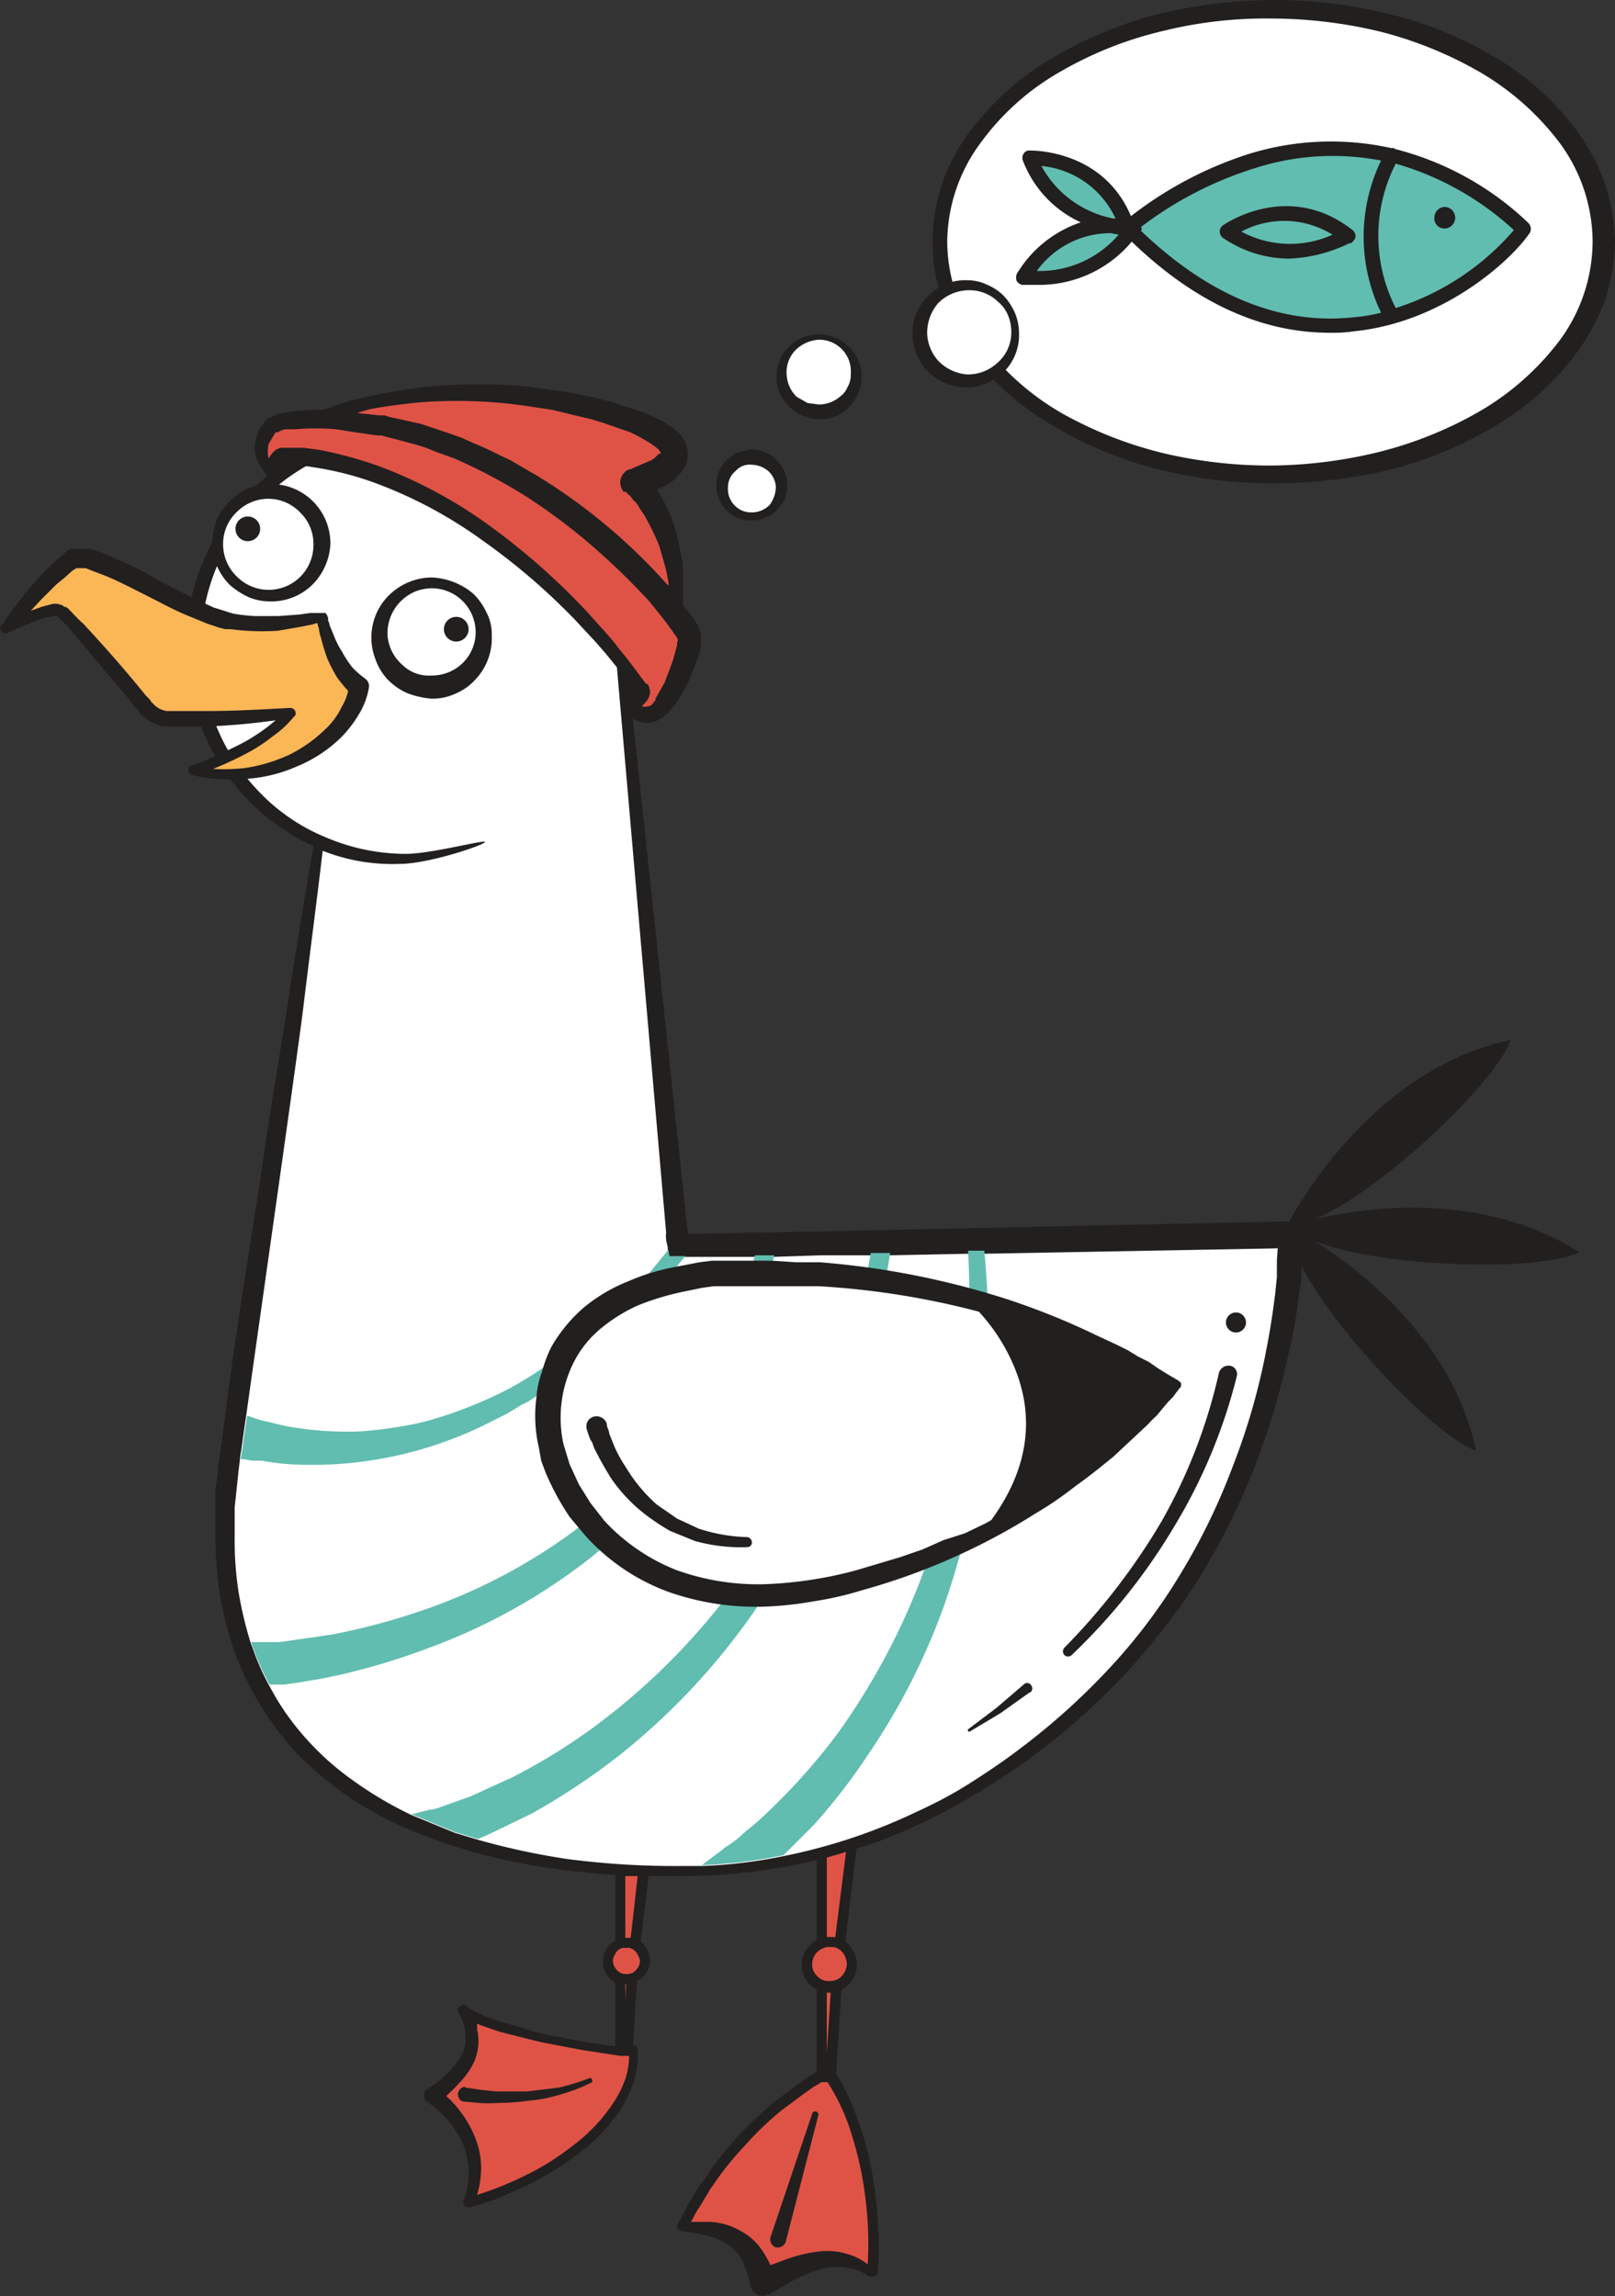 <?xml version="1.0" encoding="UTF-8"?> <svg xmlns="http://www.w3.org/2000/svg" viewBox="0 0 209.2 297.4"><rect x="0" y="0" width="209.2" height="297.4" fill="#333333" stroke="none"/> <title>seagull-speaker</title> <g id="Layer_2" data-name="Layer 2"> <g id="Layer_1-2" data-name="Layer 1"> <path d="M101.2,63.1a3.9,3.9,0,0,1-7.7,0,3.9,3.9,0,1,1,7.7,0Z" style="fill:#fff"></path> <path d="M102,63.1a8.5,8.5,0,0,1-.4,1.7,7.6,7.6,0,0,1-1.1,1.4,4.5,4.5,0,0,1-3.1,1.2,4.3,4.3,0,0,1-3.2-1.2,4.5,4.5,0,0,1-1.4-3.1A4.7,4.7,0,0,1,94,59.7a8.3,8.3,0,0,1,1.5-1.1l1.9-.4a4.6,4.6,0,0,1,3.3,1.5A4.8,4.8,0,0,1,102,63.1Zm-1.5,0a3,3,0,0,0-1-2.1,3.4,3.4,0,0,0-2.1-.8,2.4,2.4,0,0,0-2.1.8,2.7,2.7,0,0,0-1,2.1,3,3,0,0,0,.8,2.3,3.1,3.1,0,0,0,2.3,1,3.4,3.4,0,0,0,2.3-1A4,4,0,0,0,100.5,63.1Z" style="fill:#221f1f"></path> <circle cx="106.1" cy="48.5" r="4.8" style="fill:#fff"></circle> <path d="M111.6,48.5a5.6,5.6,0,0,1-1.5,4.1,5.1,5.1,0,0,1-4,1.7,5.4,5.4,0,0,1-2.2-.5,4.6,4.6,0,0,1-1.8-1.3,4.9,4.9,0,0,1-1.5-4,5.2,5.2,0,0,1,1.7-3.7,5.4,5.4,0,0,1,3.8-1.5,5.3,5.3,0,0,1,3.7,1.5,5.2,5.2,0,0,1,1.8,3.7Zm-1.4,0a4.1,4.1,0,0,0-4.1-4.5,4.7,4.7,0,0,0-3.1,1.4,4.1,4.1,0,0,0-1.1,3.1,4.3,4.3,0,0,0,1.3,2.9l1.4.8,1.5.2a4.3,4.3,0,0,0,2.8-1.1,2.7,2.7,0,0,0,.9-1.2A2.9,2.9,0,0,0,110.2,48.5Z" style="fill:#221f1f"></path> <ellipse cx="164.7" cy="31.3" rx="43" ry="30.1" style="fill:#fff"></ellipse> <path d="M209.2,31.3a27.5,27.5,0,0,1-1.3,7.6,27,27,0,0,1-3.6,6.7,35.4,35.4,0,0,1-11.2,9.9A51.1,51.1,0,0,1,179.4,61a65.6,65.6,0,0,1-14.7,1.6,60.2,60.2,0,0,1-14.6-1.8,50.1,50.1,0,0,1-13.6-5.6,35.5,35.5,0,0,1-11-9.8,23.8,23.8,0,0,1-3.5-6.7,23,23,0,0,1-1.2-7.4,23.4,23.4,0,0,1,1.2-7.4,25.2,25.2,0,0,1,3.5-6.7,36.8,36.8,0,0,1,11-9.8,53.5,53.5,0,0,1,13.6-5.6A65.5,65.5,0,0,1,164.7,0a60.3,60.3,0,0,1,14.7,1.7,47.8,47.8,0,0,1,13.7,5.4A35.4,35.4,0,0,1,204.3,17a27.6,27.6,0,0,1,3.6,6.8A26.8,26.8,0,0,1,209.2,31.3Zm-2.9,0a21.7,21.7,0,0,0-4.2-12.7,35,35,0,0,0-10.3-9.2,50.8,50.8,0,0,0-13-5.3,60.5,60.5,0,0,0-14.1-1.7,55.2,55.2,0,0,0-14,1.6,48.4,48.4,0,0,0-13.2,5.2,32.8,32.8,0,0,0-10.4,9.2,21.8,21.8,0,0,0-4.4,12.9,21.6,21.6,0,0,0,4.4,12.9,34.3,34.3,0,0,0,10.4,9.3,51.9,51.9,0,0,0,13.2,5.2,60.1,60.1,0,0,0,14,1.6,60.5,60.5,0,0,0,14.1-1.8,50.8,50.8,0,0,0,13-5.3A35,35,0,0,0,202.1,44,21.7,21.7,0,0,0,206.3,31.3Z" style="fill:#221f1f"></path> <path d="M131.5,43.1a6.2,6.2,0,1,1-6.2-6.2A6.2,6.2,0,0,1,131.5,43.1Z" style="fill:#fff"></path> <path d="M132,43.1a6.8,6.8,0,0,1-1.8,4.9,7.2,7.2,0,0,1-4.9,2.2,8.6,8.6,0,0,1-2.7-.5,7.6,7.6,0,0,1-2.3-1.5,6.9,6.9,0,0,1-2.1-5.1,6.6,6.6,0,0,1,2.2-4.9,6.5,6.5,0,0,1,4.9-1.9,5.8,5.8,0,0,1,2.6.6,6.6,6.6,0,0,1,2.2,1.5,8.3,8.3,0,0,1,1.4,2.2A7,7,0,0,1,132,43.1Zm-1,0a5.7,5.7,0,0,0-.4-2.2,4.6,4.6,0,0,0-1.3-1.8,5.3,5.3,0,0,0-4-1.5,5.6,5.6,0,0,0-3.8,1.7,5.9,5.9,0,0,0-1.4,3.8,5.6,5.6,0,0,0,1.5,3.7,5.8,5.8,0,0,0,3.7,1.7,5.6,5.6,0,0,0,3.9-1.5,5.2,5.2,0,0,0,1.3-1.7A5.4,5.4,0,0,0,131,43.1Z" style="fill:#221f1f"></path> <path d="M146.1,29.6s25.9-23.4,51.3,0C194.3,34.4,172.1,55.5,146.1,29.6Z" style="fill:#61bdb0"></path> <path d="M133.4,20.4s9.6-.4,12.7,9.2C143.3,29.1,136.6,28.1,133.4,20.4Z" style="fill:#61bdb0"></path> <path d="M166.9,33.5a15.3,15.3,0,0,1-8.5-2.7,1,1,0,0,1,0-1.6s8.4-6,16.8.6a1.1,1.1,0,0,1,.4.9,1.6,1.6,0,0,1-.6.8h-.2A19.3,19.3,0,0,1,166.9,33.5ZM160.8,30a13.3,13.3,0,0,0,11.8.4A11.8,11.8,0,0,0,160.8,30Z" style="fill:#221f1f"></path> <path d="M132.6,35.9s4.5-8.5,14.3-6.3C145,31.8,140.8,37,132.6,35.9Z" style="fill:#61bdb0"></path> <path d="M198,28.9a38.8,38.8,0,0,0-17.3-9.6c-.1-.1-.3-.2-.4-.1a36,36,0,0,0-18.4.7A49.2,49.2,0,0,0,146.5,28c-3.7-8.8-13.1-8.5-13.2-8.5a.8.8,0,0,0-.7.4,1,1,0,0,0-.1.9,14.4,14.4,0,0,0,7.5,8,15.3,15.3,0,0,0-8.3,6.7,1.4,1.4,0,0,0,0,.9,1.2,1.2,0,0,0,.7.5h2.4a15.6,15.6,0,0,0,11.8-5.6c8.2,7.9,16.8,11.8,25.6,11.8a18.3,18.3,0,0,0,3.3-.2c11.6-1.2,20.4-9.3,22.7-12.8A1.1,1.1,0,0,0,198,28.9Zm-63.1-7.4a11.8,11.8,0,0,1,9.6,6.8h-.3A13.5,13.5,0,0,1,134.9,21.5Zm-.6,13.6a11.8,11.8,0,0,1,9.6-4.9l1,.2A13.5,13.5,0,0,1,134.3,35.1Zm41,6c-9.4,1-18.6-2.7-27.5-11.2a.4.4,0,0,0,0-.5,47.7,47.7,0,0,1,14.7-7.6,32.9,32.9,0,0,1,16.4-1,22.6,22.6,0,0,0,0,19.7A20.8,20.8,0,0,1,175.3,41.1Zm5.5-1.2a20.5,20.5,0,0,1,0-18.7,38.1,38.1,0,0,1,15.3,8.6A33.5,33.5,0,0,1,180.8,39.9Z" style="fill:#221f1f"></path> <path d="M188.5,28.2a1.4,1.4,0,0,1-1.4,1.4,1.3,1.3,0,0,1-1.3-1.4,1.4,1.4,0,0,1,1.3-1.4A1.4,1.4,0,0,1,188.5,28.2Z" style="fill:#221f1f"></path> <polygon points="110.4 238.9 108.5 254.5 106.4 254.5 106.4 240.1 110.4 238.9" style="fill:#df5346"></polygon> <polygon points="106.4 255.8 106.4 268.8 107.6 268.8 108.4 255.8 106.4 255.8" style="fill:#df5346"></polygon> <path d="M110.4,254.5a3,3,0,0,1-3,2.9,3,3,0,0,1,0-5.9A3,3,0,0,1,110.4,254.5Z" style="fill:#df5346"></path> <path d="M106.4,268.8a46.4,46.4,0,0,0-18,19.6c4.2.1,8.8.5,10.5,7.2,4.2-2,9.7-5,14.1-1.2.7-6.9-.7-18.3-5.4-25.6Z" style="fill:#df5346"></path> <path d="M113.7,287.8a49.1,49.1,0,0,0-.8-6.7,36.9,36.9,0,0,0-1.8-6.5,27.3,27.3,0,0,0-2.8-6l.7-10.9a3.5,3.5,0,0,0,2-3.2,3.8,3.8,0,0,0-1.5-3L111,239a.4.4,0,0,0-.2-.6.7.7,0,0,0-.6-.2l-4,1.2a.8.8,0,0,0-.4.7v11.2a3.6,3.6,0,0,0,0,6.4v10.7h-.1l-.3.2-.8.5-1.4,1-2.7,2a55.6,55.6,0,0,0-5,4.7,43.4,43.4,0,0,0-4.2,5.4l-.5.7-.3.3-.2.4-.9,1.5c-.3.4-.5,1-.8,1.5l-.8,1.5a.4.4,0,0,0-.1.3.6.6,0,0,0,.6.6h.1a32.3,32.3,0,0,1,3.3.6,8,8,0,0,1,2.8,1.3,5.5,5.5,0,0,1,1.8,2.2,14,14,0,0,1,.9,2.9.4.4,0,0,0,.1.3,1.5,1.5,0,0,0,2.1.9h.2l3.3-1.9a17.9,17.9,0,0,1,3.2-1.3,8,8,0,0,1,3.4-.3,6.3,6.3,0,0,1,3.1,1.2h.4c.4,0,.7-.2.7-.6h0A37.5,37.5,0,0,0,113.7,287.8ZM107.1,266v-7.9h.5Zm0-25.4,2.5-.8-1.4,11.1h-1.1Zm-1.9,13.9a2.3,2.3,0,0,1,.6-1.6,2.7,2.7,0,0,1,1.3-.7h.9a2.1,2.1,0,0,1,1.3.9,2.8,2.8,0,0,1,.4,1.3,2.5,2.5,0,0,1-.6,1.5,2.1,2.1,0,0,1-1.4.7h-.6a2.1,2.1,0,0,1-1.3-.7A2,2,0,0,1,105.2,254.5Zm.4,37.2a18.6,18.6,0,0,0-3.9,1l-1.9.7a16.2,16.2,0,0,0-1-1.8,7.8,7.8,0,0,0-3-2.7,8.7,8.7,0,0,0-3.8-1.1H89.5l.3-.5a6.4,6.4,0,0,1,.8-1.4l.9-1.5.2-.3.2-.4.5-.7a39.8,39.8,0,0,1,4.1-5.1,41.6,41.6,0,0,1,4.8-4.6l2.7-2,1.4-1,.7-.4.3-.2h.8a28.1,28.1,0,0,1,2.7,5.5,49.1,49.1,0,0,1,1.7,6.3,50.1,50.1,0,0,1,.8,6.5,46.9,46.9,0,0,1,0,5.3,7.5,7.5,0,0,0-2.5-1.3A8.9,8.9,0,0,0,105.6,291.7Z" style="fill:#221f1f"></path> <path d="M99.8,289.8l5.4-16a.4.4,0,1,1,.8.2l-4.2,16.3a1.1,1.1,0,0,1-1.3.8,1.1,1.1,0,0,1-.7-1.3Z" style="fill:#221f1f"></path> <polygon points="83.4 242.4 82 254 80.3 254 80.3 242.3 83.4 242.4" style="fill:#df5346"></polygon> <polygon points="80.3 255 80.3 265.6 81.3 265.6 81.9 255 80.3 255" style="fill:#df5346"></polygon> <path d="M83.5,254a2.4,2.4,0,1,1-2.4-2.4A2.4,2.4,0,0,1,83.5,254Z" style="fill:#df5346"></path> <path d="M80.3,265.6S63,263.4,60,260.3c1.6,3,2.6,6.4-3.9,11.2,3.3,2.4,7.2,7.6,4.6,13.8,6.2-1.4,21.8-8.7,21.2-19.7Z" style="fill:#df5346"></path> <path d="M84.2,254a3.3,3.3,0,0,0-1.2-2.5l1.1-9.1c0-.2-.1-.3-.2-.5l-.5-.2h-3l-.5.2c-.2.1-.2.3-.2.5v9a2.9,2.9,0,0,0-1.6,2.7,3,3,0,0,0,1.6,2.7v8.2h-.6l-1.3-.2-2.6-.4-5.1-1L65,261.9a18.4,18.4,0,0,1-2.5-.9,9.5,9.5,0,0,1-2-1.1h0a.6.6,0,0,0-.8-.1.6.6,0,0,0-.3.9,6.2,6.2,0,0,1,.9,2.9,5.2,5.2,0,0,1-.5,2.7,13.7,13.7,0,0,1-1.9,2.3,15.7,15.7,0,0,1-2.5,2h-.1l-.2.2a1.1,1.1,0,0,0,.3,1.5,12.9,12.9,0,0,1,4.6,5.5,9.2,9.2,0,0,1,.7,3.6,11.3,11.3,0,0,1-.6,3.6H60v.4a.7.7,0,0,0,.8.5h0a24,24,0,0,0,3.8-1.2l3.6-1.6a41.4,41.4,0,0,0,6.7-4.1,23.4,23.4,0,0,0,5.5-5.8,14.9,14.9,0,0,0,1.7-3.6,11.3,11.3,0,0,0,.5-4.1.6.6,0,0,0-.6-.6l.5-8.3A3,3,0,0,0,84.2,254ZM81,243h1.6l-.9,8H81Zm0,16.1V257a.1.1,0,0,1,.1.1h0Zm-1.7,13.5a22.2,22.2,0,0,1-5.2,5.4,33.4,33.4,0,0,1-6.5,4,41.2,41.2,0,0,1-5.8,2.3,12.6,12.6,0,0,0,.5-2.8,10.2,10.2,0,0,0-.6-4.2,13.3,13.3,0,0,0-2-3.7,12.9,12.9,0,0,0-1.9-2.1c.5-.5,1-.9,1.5-1.5a10.3,10.3,0,0,0,2.1-2.9,6.7,6.7,0,0,0,.5-3.7,4.3,4.3,0,0,0-.1-.5v-.8l.4.2,2.6.9,5.2,1.3,5.2,1,2.6.4,1.3.2,1.3.2h1.1a10.5,10.5,0,0,1-.5,3A14,14,0,0,1,79.3,272.6Zm1.8-16.9a1.6,1.6,0,0,1-1.4-.8,1.5,1.5,0,0,1,0-1.8,1.3,1.3,0,0,1,1.3-.8h.5a1.7,1.7,0,0,1,1.2,1.1,1.4,1.4,0,0,1,.2.6,1.6,1.6,0,0,1-.3.9A1.6,1.6,0,0,1,81.1,255.7Z" style="fill:#221f1f"></path> <path d="M60.3,270.4l2,.3,2,.2h4l4.1-.5a29.1,29.1,0,0,0,3.9-1.2h0c.2-.1.3,0,.4.2s0,.3-.2.4a22.6,22.6,0,0,1-3.9,1.5,19.8,19.8,0,0,1-4.1.8,31.1,31.1,0,0,1-4.3.3,14.7,14.7,0,0,1-2.1,0l-2.2-.2a1,1,0,0,1,.3-1.9Z" style="fill:#221f1f"></path> <path d="M167,159.7s-56.8,1.3-78.4,1.6h-.8L80.3,83.8A27.7,27.7,0,1,0,41.4,109h0L29.5,191.1c0,.4-.1.7-.1,1v.2h0a48.3,48.3,0,0,0-.5,6.8c0,23.9,16.8,43.4,59.7,43.4,29,0,53.3-18.8,65.4-38.5A91.3,91.3,0,0,0,167,159.7Z" style="fill:#fff"></path> <path d="M137.9,213.4A84.1,84.1,0,0,0,150.5,197a70.1,70.1,0,0,0,7.4-19.2h0a1.3,1.3,0,0,1,1.4-.9,1.1,1.1,0,0,1,.9,1.4h0a70.3,70.3,0,0,1-8.2,19.6,77.8,77.8,0,0,1-13.2,16.5.7.7,0,0,1-.9,0,.7.7,0,0,1,0-1Z" style="fill:#221f1f"></path> <path d="M125.4,224l3.7-2.8,3.5-3a.6.6,0,0,1,.9,0,.7.7,0,0,1,0,1h-.1l-3.8,2.7-4,2.4c-.1,0-.2,0-.2-.1s-.1-.2,0-.2Z" style="fill:#221f1f"></path> <circle cx="160.1" cy="171.3" r="1.3" style="fill:#221f1f"></circle> <path d="M170.4,157.9h0c8.9-3.9,23.5-17.9,25.3-23.2h0c-17,3.6-26.7,19.9-28.7,23.5h0l-60.7,1.3-15.2.3h-2L81,84v-.2a29.3,29.3,0,0,0-2.1-10.9,28.2,28.2,0,0,0-6.2-9.2,30,30,0,0,0-9.1-6.2,29.5,29.5,0,0,0-10.9-2.2,29,29,0,0,0-10.9,2.1,26.6,26.6,0,0,0-9.3,6.2,27.2,27.2,0,0,0-6.2,9.2,27.7,27.7,0,0,0-2.2,11,27.2,27.2,0,0,0,2.2,10.9,28,28,0,0,0,14.3,14.9h0c-1.1,6.5-2.2,13-3.2,19.6s-2.3,13.9-3.3,20.9-2.2,13.9-3.2,20.9l-.8,5.3c-.2,1.7-.5,3.4-.7,5.2s-.9,6.9-1,7.6l-.2,1h0v.9l-.3,2h0V196h0v2.9a51.2,51.2,0,0,0,.6,7.8,50,50,0,0,0,2,7.6,38.1,38.1,0,0,0,3.5,7,41.1,41.1,0,0,0,4.8,6.2,56.8,56.8,0,0,0,6,5,44.4,44.4,0,0,0,6.7,3.8l1.8.8,1.8.7,1.8.7,1.8.6a78.7,78.7,0,0,0,15,3.2l3.8.4,3.8.3h7.7a69.8,69.8,0,0,0,7.9-.5,66.8,66.8,0,0,0,7.8-1.3c2.6-.6,5.2-1.4,7.7-2.2s4.9-1.9,7.3-3a88.9,88.9,0,0,0,25.6-18.7,85.8,85.8,0,0,0,9.8-12.5,94.6,94.6,0,0,0,7.2-14.2,98.8,98.8,0,0,0,4.6-15.2,72.7,72.7,0,0,0,1.4-7.9l.3-2V164h0c4.7,9,17.6,22.2,22.6,23.9h0c-3-14.2-14.9-23.3-20.8-27.1h0c9,3.5,29.3,3.9,34.2,1.4h0C192.1,154.3,177.3,156.3,170.4,157.9Zm-4.9,3.7c0,.6-.1,1.3-.1,1.9v1.9l-.2,2c-.3,2.5-.7,5.1-1.2,7.6a84.8,84.8,0,0,1-4.3,14.9,82.2,82.2,0,0,1-6.8,14,73.6,73.6,0,0,1-9.3,12.3,88,88,0,0,1-11.6,10.4c-2.1,1.6-4.2,3-6.4,4.4s-4.5,2.6-6.9,3.7a73.1,73.1,0,0,1-17.1,5.7,63.9,63.9,0,0,1-10.6,1.3H88.6a108.4,108.4,0,0,1-15.1-.9,92.2,92.2,0,0,1-11.6-2.5l-3-.9-5.6-2.3a49,49,0,0,1-7.6-4.5,35.7,35.7,0,0,1-5.5-4.8,34.1,34.1,0,0,1-4.4-5.8l-.9-1.6a31.6,31.6,0,0,1-2.2-5l-.2-.5a50.3,50.3,0,0,1-1.6-6.7,44,44,0,0,1-.5-7.3v-2.8h0v-.9l.2-1.8s.3-3,.5-4.5a5.4,5.4,0,0,1,.1-.8c.1-.5.3-2.2.7-4.8,1.8-12.9,6.7-47.1,7.4-52.9s1.7-13.4,2.5-20.2h0a24.5,24.5,0,0,0,10,1.7c3.6,0,10.5-2.3,11-2.8s-6.9,1.5-10.2,1.5a26.4,26.4,0,0,1-10.3-2.1,25.1,25.1,0,0,1-8.6-5.8A26.5,26.5,0,0,1,28,94a27,27,0,0,1,0-20.4,25.5,25.5,0,0,1,5.8-8.7A26.9,26.9,0,0,1,42.4,59a30.5,30.5,0,0,1,10.3-2.1,28.2,28.2,0,0,1,10.3,2,28.2,28.2,0,0,1,8.7,5.8,27.8,27.8,0,0,1,5.9,8.8,28.4,28.4,0,0,1,2.1,10c0,.1.1,1.6.2,2.8h0l6.4,73.5c-.1,0,0,.9,0,.9l.2.9v.4c0,.3.1.5.1.8h13.6l6.1-.2h8.9l10.1-.2h2.1l38-.7Z" style="fill:#221f1f"></path> <path d="M32.7,189.2h1.2a31.2,31.2,0,0,0,4.4.5,50.9,50.9,0,0,0,25.4-5.6l2-1,1.8-1.1,1-.5.9-.6,1.8-1.2,3.4-2.6,1.7-1.3,1.6-1.4.8-.7.8-.8,1.5-1.5,1.5-1.5,1.5-1.5c.9-1.1,1.8-2.2,2.8-3.2l1.3-1.7.7-.8H86.7c0-.3-.1-.5-.1-.8l-.2.2-1.3,1.6a41.2,41.2,0,0,1-2.8,3.1l-1.4,1.5-1.5,1.5-1.5,1.4-.8.7-.8.7L74.7,174l-1.6,1.3-3.4,2.3a41.9,41.9,0,0,1-7.2,3.9,54.1,54.1,0,0,1-7.7,2.7,55.2,55.2,0,0,1-8,1.2,42.5,42.5,0,0,1-8-.4,27,27,0,0,1-3.9-.8l-1-.2-.9-.3-.9-.3H32c-.4,2.6-.6,4.3-.7,4.8a5.4,5.4,0,0,0-.1.8h.4Z" style="fill:#61bdb0"></path> <path d="M36.8,218.2l1.5-.2,3-.5,1.5-.3,1.4-.3a89.9,89.9,0,0,0,11.5-3.5,76.8,76.8,0,0,0,20.9-11.7,74.8,74.8,0,0,0,8.6-8.3l1.9-2.4.4-.5.5-.6.9-1.3.8-1.2.8-1.2,1.6-2.6a77,77,0,0,0,8.2-21H97.8A76,76,0,0,1,89.4,182l-1.6,2.3-.8,1.2-.9,1.1-.9,1.1-.4.6-.5.5-1.8,2.1a67,67,0,0,1-8.4,7.6,73,73,0,0,1-20,10.3,84.8,84.8,0,0,1-11,2.9l-1.3.2-1.4.2-2.8.4-1.4.2H32.5l.2.5a31.6,31.6,0,0,0,2.2,5h.4Z" style="fill:#61bdb0"></path> <path d="M68.9,234.9a89.3,89.3,0,0,0,10.9-7.2A87.2,87.2,0,0,0,97.5,209a96.8,96.8,0,0,0,11.8-22.8,124.9,124.9,0,0,0,6-23.9h-2.5a117.9,117.9,0,0,1-6.5,22.7,97,97,0,0,1-12,21.6,86.4,86.4,0,0,1-17.5,17.2,78.3,78.3,0,0,1-10.4,6.4l-5.5,2.5-1.4.5-1.4.5-1.4.5-.7.2h-.3l-2.4.6,5.6,2.3,3,.9,1.2-.5Z" style="fill:#61bdb0"></path> <path d="M105.4,236.4a77.8,77.8,0,0,0,7.1-9.2,85.2,85.2,0,0,0,10.3-20.7,102.4,102.4,0,0,0,4.7-22.5,115.5,115.5,0,0,0,0-22h-2.1a120.1,120.1,0,0,1-.8,21.6,97.5,97.5,0,0,1-5.5,21.4,88.7,88.7,0,0,1-10.5,19.4,79.8,79.8,0,0,1-7.1,8.3c-1.3,1.3-2.6,2.6-3.9,3.7l-1.1.9-1,.9-1.1.8-.5.3-.2.2-2.8,2.1a63.9,63.9,0,0,0,10.6-1.3Z" style="fill:#61bdb0"></path> <path d="M41.7,79.9s1.1,6.3,4.8,9.1C45.6,95.5,36,102.3,25,100c4.9-2.1,9.4-3.9,12.6-7.6a132.6,132.6,0,0,1-15.4.8,4.9,4.9,0,0,1-3.4-1.7c-3-3.6-10.1-12-11.2-12.4S.7,81.5.7,81.5s6.7-8.4,9.1-9.2,12,5.4,17.9,7.6S41.7,79.9,41.7,79.9Z" style="fill:#fbb656"></path> <path d="M47.3,87.9a11.4,11.4,0,0,1-1.7-1.5,13.7,13.7,0,0,1-1.3-2,11.3,11.3,0,0,1-1.1-2.2L42.7,81a1.4,1.4,0,0,0-.2-.6v-.5h-.1v-.2c-.1-.1-.2-.2-.2-.3h-2l-1.4.2-2.8.2H33a24.8,24.8,0,0,1-2.7-.3l-.7-.2-.6-.2-1.3-.4-2.6-1.2c-1.7-.9-3.5-1.7-5.2-2.7s-3.4-1.8-5.3-2.6a19.5,19.5,0,0,0-2.9-1.1H9.1l-.4.2L8,72a24,24,0,0,0-2.3,2.1l-2,2.2C2.5,77.8,1.3,79.4.2,81H.1a.9.9,0,0,0,0,.7.8.8,0,0,0,.9.3H1a33.7,33.7,0,0,1,4.9-2l1.2-.2c.1-.1.1,0,.2,0h.1l.2.2a16.6,16.6,0,0,1,1.8,1.9L13,86.2l3.5,4.1.8,1.1.5.5.2.2.2.4a6.4,6.4,0,0,0,2.9,1.6h5.7a86.5,86.5,0,0,0,8.9-.8,24.2,24.2,0,0,1-4.2,2.9,65.6,65.6,0,0,1-6.7,3h-.1c-.2,0-.3.2-.3.4s.1.8.5.8h0a22.1,22.1,0,0,0,6.8.5,19.3,19.3,0,0,0,6.7-1.6,17.9,17.9,0,0,0,5.9-3.9,15.8,15.8,0,0,0,2.2-2.9,9.8,9.8,0,0,0,1.3-3.5h0A1.2,1.2,0,0,0,47.3,87.9ZM42.6,94a18.6,18.6,0,0,1-5,3.7,20.8,20.8,0,0,1-6,1.8,26.7,26.7,0,0,1-4,.1,45.4,45.4,0,0,0,4.5-2.1,22,22,0,0,0,3.2-2.1,13.7,13.7,0,0,0,2.8-2.6h0c.2-.1.2-.3.2-.5a.7.7,0,0,0-.7-.6h-.1c-3.6.2-7.2.4-10.8.4H21.6a2.9,2.9,0,0,1-1.8-1c-.1-.1-.2-.1-.2-.2l-.2-.3-.5-.5L18,89c-2.3-2.8-4.7-5.5-7.2-8.2-.7-.6-1.3-1.3-2-2l-.3-.2H8.3l-.2-.2-.7-.2H6.9l-1.5.4L4,79.1l1.3-1.4,2-2,1.1-.9,1-.9.5-.3h1.2l2.6,1c1.7.7,3.4,1.6,5.2,2.5s3.4,1.8,5.3,2.6l2.7,1.1,1.5.5.8.2h.7a31.4,31.4,0,0,0,6.1.2l2.9-.5,1.5-.3.7-.2h0a6.4,6.4,0,0,0,.2.7,6.1,6.1,0,0,0,.3,1.3,25.8,25.8,0,0,0,.8,2.6,19.6,19.6,0,0,0,1.3,2.5,20.9,20.9,0,0,0,1.4,1.7,7,7,0,0,1-.8,2A10.1,10.1,0,0,1,42.6,94Z" style="fill:#221f1f"></path> <circle cx="55.9" cy="82.3" r="6.7" style="fill:#fff"></circle> <path d="M63.7,82.3A7.8,7.8,0,0,1,61.6,88a7.2,7.2,0,0,1-2.5,1.8,7.1,7.1,0,0,1-3.2.7,11.6,11.6,0,0,1-3.1-.7A8.1,8.1,0,0,1,50.2,88a7.4,7.4,0,0,1-1.6-2.7,7.7,7.7,0,0,1,2-8.4,8,8,0,0,1,5.3-2.1,8.9,8.9,0,0,1,5.4,2.1A8.1,8.1,0,0,1,63,79.3,6,6,0,0,1,63.7,82.3Zm-2.1,0a5.7,5.7,0,0,0-5.7-6.1,5.9,5.9,0,0,0-2.3.5,6.2,6.2,0,0,0-1.9,1.4,5.9,5.9,0,0,0-1.5,4.2,5.6,5.6,0,0,0,1.9,3.8,4.9,4.9,0,0,0,3.8,1.4,5.7,5.7,0,0,0,3.8-1.4A5.6,5.6,0,0,0,61.6,82.3Z" style="fill:#221f1f"></path> <circle cx="59.1" cy="81.5" r="1.6" style="fill:#221f1f"></circle> <path d="M41.7,70.4a6.8,6.8,0,1,1-13.5,0,6.8,6.8,0,0,1,13.5,0Z" style="fill:#fff"></path> <path d="M42.8,70.4a8,8,0,0,1-2.4,5.4,7.6,7.6,0,0,1-5.5,2.1,7.1,7.1,0,0,1-2.8-.6,10,10,0,0,1-2.4-1.6,7.8,7.8,0,0,1-1.6-2.4,7.2,7.2,0,0,1-.6-2.9,9.8,9.8,0,0,1,.5-2.9,7.8,7.8,0,0,1,1.6-2.4A8.4,8.4,0,0,1,32,63.3a7.2,7.2,0,0,1,2.9-.6,7.7,7.7,0,0,1,7.3,4.7A8,8,0,0,1,42.8,70.4Zm-2.2,0a5.6,5.6,0,0,0-1.7-4,5.7,5.7,0,0,0-8.1-.2,5.7,5.7,0,0,0-1.9,4.2,5.8,5.8,0,0,0,1.8,4.3,5.8,5.8,0,0,0,9.9-4.3Z" style="fill:#221f1f"></path> <circle cx="32.1" cy="68.5" r="1.6" style="fill:#221f1f"></circle> <path d="M35.8,61.9s-1-3.1,1.7-2.9S61.1,60,83,89c1.2,1.7-1.9,2.7-1.9,2.7,1.6.7,2.7,1.7,4.4,0s4.2-7.9,3.7-9.4-17.8-25.5-44.7-28c-3.8-.4-8.7-.2-9.6,1S32.3,58.6,35.8,61.9Z" style="fill:#df5346"></path> <path d="M44.5,54.3C67,56.4,82.8,73.5,87.7,79.9c.2-12-5.5-17.2-5.5-17.2s14.5-4.6-5.4-9.8A62.1,62.1,0,0,0,41,54.1h0A20,20,0,0,1,44.5,54.3Z" style="fill:#df5346"></path> <path d="M90.8,82.4V82l-.2-.3c0-.2-.1-.3-.1-.4v-.2a2.1,2.1,0,0,1-.4-.6c-.5-.8-1.1-1.4-1.6-2.1V74c0-.4-.1-.8-.1-1.2a20.5,20.5,0,0,0-.5-2.4,19.8,19.8,0,0,0-1.5-4.7l-.6-1.1-.3-.5-.3-.6h-.1l1.3-.7a5.9,5.9,0,0,0,1.7-1.5,1,1,0,0,0,.4-.5l.4-.6a2.4,2.4,0,0,1,.2-.8v-.9a10275712509925.9,10275712509925.9,0,0,1-.2-.8c0-.1-.1-.2-.1-.4l-.2-.3a3.9,3.9,0,0,0-.8-1l-.8-.7-.5-.3-.4-.3a25.2,25.2,0,0,0-3.4-1.5L79,52l-1.7-.4-1.7-.4c-1.2-.2-2.3-.5-3.5-.6l-3.5-.5a66.4,66.4,0,0,0-14.1.1c-2.4.3-4.7.7-7,1.2l-1.7.4-1.7.5-2.3.8a25.5,25.5,0,0,0-3.9.2l-1.4.2a9.4,9.4,0,0,0-1.5.6h-.2l-.2.2a.2.2,0,0,0-.2.2l-.2.2-.4.6a3.4,3.4,0,0,0-.6,1.5,3.7,3.7,0,0,0,.3,3.1,1.6,1.6,0,0,0,.4.7l.4.6.2.3.2.2.2.2c.2.1.4.3.6.3l.6.2.3-.3c0-.1.1-.3,0-.4h0v-.2a.8.8,0,0,0,.1-.4.8.8,0,0,1,.2-.6c.1-.2.1-.1.2-.2h2.3l1.9.3a40.5,40.5,0,0,1,7.6,2A57.8,57.8,0,0,1,62.5,70a83.7,83.7,0,0,1,12,10.3l2.7,2.9,1.3,1.5,1.3,1.6,1.1,1.2.3,3.4-.3.2h0c-.2,0-.3.2-.4.3a.6.6,0,0,0,.3.9h0l1.2.8a3.4,3.4,0,0,0,1.6.5,2.5,2.5,0,0,0,1.9-.5l.4-.2.3-.3.4-.3.2-.3,1-1.2.7-1.2A15.1,15.1,0,0,0,89.7,87a23.1,23.1,0,0,0,1-2.8c0-.3.1-.5.1-.8ZM47.9,53c2.2-.4,4.5-.7,6.7-.9a62.6,62.6,0,0,1,13.7.5l3.3.5,3.3.8,1.7.4,1.6.5,3.2,1.1a18.4,18.4,0,0,1,2.8,1.5l.3.2.3.2.5.4.2.3a.1.1,0,0,0,.1.1h0s-.1,0,0,.1-.1,0-.1.1h-.2a3.6,3.6,0,0,1-.9.8l-1.4.6-.7.3-.7.3a1,1,0,0,0-.7.4,1.8,1.8,0,0,0-.1,2.5h.3c0,.1.1.1.1.2l.4.3.3.4c.1.2.3.3.4.4l.3.4.3.5.6.9a35.4,35.4,0,0,1,1.9,3.9l.6,2.1.3,1.1.2,1.1a2.5,2.5,0,0,1,.1.8h-.1A74.5,74.5,0,0,0,69.7,61.7l-2.4-1.4-1.2-.7L64.8,59l-1.2-.6-1.3-.6-1.2-.5-1.3-.6-2.6-.9-2.7-.9-2.7-.6L50.4,54l-.6-.2h-.7l-2.8-.3h-.1ZM87.8,83a1.3,1.3,0,0,0-.1.6c-.2.7-.4,1.6-.7,2.4l-.9,2.4-1.2,2.1v.3h-.2v.2l-.2.2a.9.9,0,0,1-.7.3c-.1.1-.4,0-.7,0l.4-.4a2.3,2.3,0,0,0,.7-1.3v-.4a.8.8,0,0,1-.1-.4l-.2-.4h-.2l-1.2-1.6-1.2-1.6-1.3-1.6c-.4-.6-.9-1.1-1.3-1.6l-2.7-3A88.9,88.9,0,0,0,63.7,68.3a60.2,60.2,0,0,0-14.3-7.8,51.1,51.1,0,0,0-7.9-2.2L39.4,58H36.2a.5.5,0,0,1-.4.2,3.8,3.8,0,0,0-1,1.2c0-.2-.1-.3-.1-.5v-.3h0a4.1,4.1,0,0,1,.1-1.1l.6-1,.3-.5h.3a2.3,2.3,0,0,1,1-.4h1.3a30.1,30.1,0,0,1,5.2,0l2.6.4,2.7.4h.6l.7.2,1.2.3,2.6.7,1.3.4,1.2.5,2.5.9a70.7,70.7,0,0,1,9.4,5,75.6,75.6,0,0,1,8.5,6.4A88.5,88.5,0,0,1,84.2,78c1.1,1.4,2.3,2.8,3.2,4.2a.9.9,0,0,1,.3.5h.1Z" style="fill:#221f1f"></path> <path d="M152.3,179.4s-21.2-14.8-52.3-14.8-30,17.8-28.3,24.1c1.3,4.7,8.1,18,26.3,18S140.2,193.9,152.3,179.4Z" style="fill:#fff"></path> <path d="M153,179.3h0c0-.2-.1-.3-.3-.4l-.2-.2h-.1l-.3-.2-.7-.4-1.3-.8-1.3-.9-1.4-.7-1.3-.8-1.4-.7-2.8-1.3a93.6,93.6,0,0,0-11.4-4.6,106.8,106.8,0,0,0-24.3-4.8h-3.1l-3.1-.2H92.2l-1.6.2-3.1.6a27.7,27.7,0,0,0-6.2,1.9,21.2,21.2,0,0,0-5.6,3.3,19.6,19.6,0,0,0-4.3,5.2,17.5,17.5,0,0,0-1.2,3.2,11.4,11.4,0,0,0-.7,3.2,18.1,18.1,0,0,0,.3,6.6l.3,1.7.6,1.6a33.9,33.9,0,0,0,3.1,5.7l2.1,2.5a27,27,0,0,0,10.7,7.2,34.2,34.2,0,0,0,12.6,1.9,45,45,0,0,0,6.3-.7,41.5,41.5,0,0,0,6.1-1.4A83.8,83.8,0,0,0,134.2,196a45.9,45.9,0,0,0,5.1-3.5c1.7-1.2,3.3-2.5,4.9-3.8l4.5-4.2a11.4,11.4,0,0,1,1.1-1.1l1-1.2.5-.6.6-.6.3-.4.6-.8C153,179.7,153,179.5,153,179.3Zm-30.8,20.2-2.7,1.2-2.9,1-5.7,1.7a52.7,52.7,0,0,1-11.8,1.8,31.3,31.3,0,0,1-11.4-1.8,25.4,25.4,0,0,1-9.4-6.4l-1.8-2.3L75,192.3l-1.2-2.6a52386657915394.2,52386657915394.2,0,0,0-.8-2.6,16,16,0,0,1,1.4-10.8,13.7,13.7,0,0,1,3.4-4.2,21.5,21.5,0,0,1,4.8-3,35,35,0,0,1,5.5-1.7l2.9-.6,1.5-.2H106a104.8,104.8,0,0,1,20.8,3.3,24.4,24.4,0,0,1,4.8,7.7c2.5,6.5,1.4,13-3.2,19.3l-.7.4-2.7,1.3Z" style="fill:#221f1f"></path> <path d="M78.6,184.5a2.5,2.5,0,0,0,.2.7c.1.2.1.5.2.7l.6,1.5a18.2,18.2,0,0,0,1.5,2.7,20.4,20.4,0,0,0,4,4.8l2.6,1.8,2.8,1.3a21.9,21.9,0,0,0,6.3,1.1h0a.7.7,0,0,1,.6.7.6.6,0,0,1-.6.6,22.2,22.2,0,0,1-6.8-.8l-3.2-1.3a29,29,0,0,1-2.9-1.9,20.7,20.7,0,0,1-4.8-5c-.6-1-1.2-2-1.7-3a7.7,7.7,0,0,1-.7-1.6,2,2,0,0,1-.4-.8,9.4,9.4,0,0,1-.3-.9,1.3,1.3,0,0,1,.9-1.6,1.4,1.4,0,0,1,1.7.9Z" style="fill:#221f1f"></path> </g> </g> </svg> 